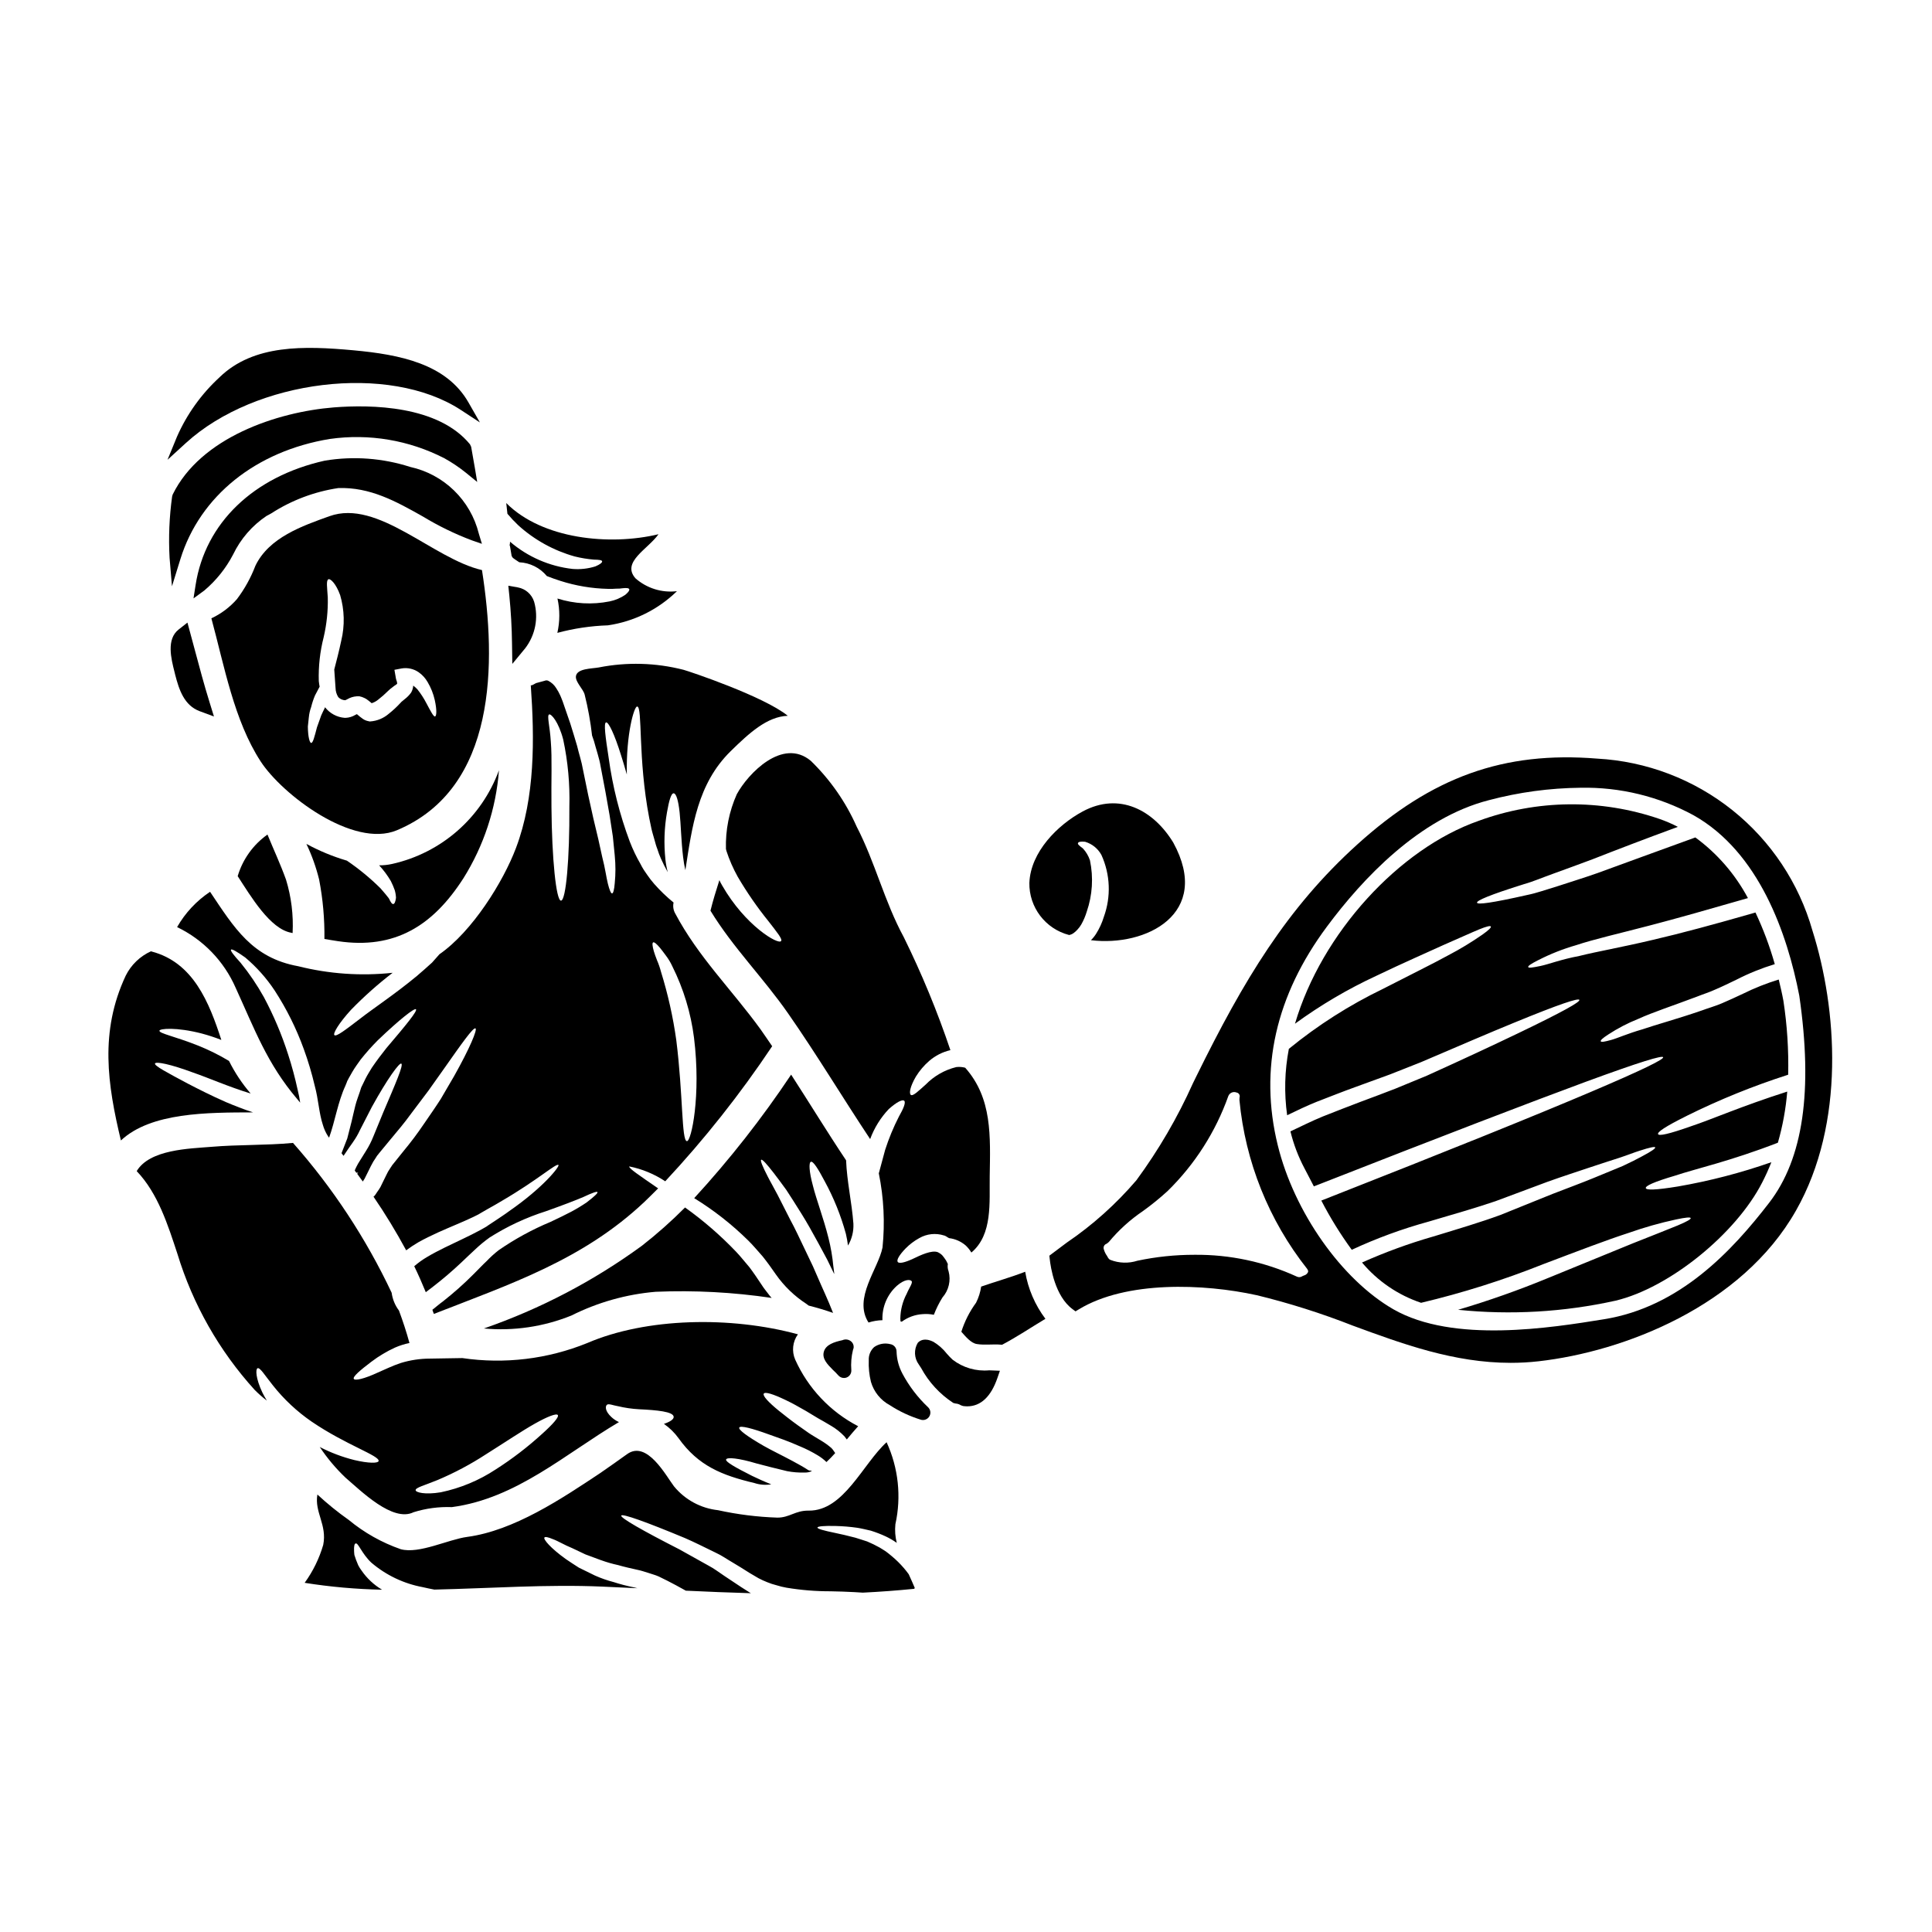 <?xml version="1.0" encoding="UTF-8"?>
<!-- Uploaded to: ICON Repo, www.svgrepo.com, Generator: ICON Repo Mixer Tools -->
<svg fill="#000000" width="800px" height="800px" version="1.1" viewBox="144 144 512 512" xmlns="http://www.w3.org/2000/svg">
 <g>
  <path d="m281.37 283.23c4.269 3.859 9.379 6.68 14.922 8.234 1.668 0.414 3.371 0.695 5.086 0.84 1.324 0.027 2.137 0.113 2.191 0.449 0.055 0.336-0.535 0.816-1.797 1.352h-0.004c-1.941 0.609-3.984 0.836-6.012 0.672-6.129-0.684-11.91-3.199-16.59-7.219 0.004 0.305-0.031 0.605-0.109 0.898 0.043 0.117 0.082 0.242 0.109 0.363l0.426 2.527c0.109 0.168 0.195 0.34 0.309 0.48 0.34 0.25 0.672 0.504 1.066 0.754 0.195 0.141 0.453 0.285 0.648 0.426l-0.004 0.004c2.844 0.133 5.496 1.457 7.309 3.652 1.148 0.449 2.363 0.898 3.625 1.289 4.074 1.301 8.316 2.012 12.594 2.106 0.723 0.027 1.445 0.012 2.164-0.055 0.566 0.023 1.129-0.016 1.684-0.109 1.012-0.113 1.656-0.059 1.77 0.25 0.113 0.312-0.223 0.789-1.012 1.461h0.004c-1.262 0.867-2.688 1.469-4.188 1.773-4.598 0.918-9.355 0.656-13.824-0.762 0.664 3 0.652 6.109-0.031 9.105 4.379-1.18 8.875-1.848 13.406-1.996 6.898-1.008 13.305-4.18 18.289-9.055-3.977 0.484-7.973-0.754-10.984-3.398-3.82-4.328 3.312-7.731 6.098-11.691-12.988 3.117-30.855 1.289-40.352-8.266 0.113 0.957 0.195 1.883 0.312 2.836l-0.004 0.004c0.906 1.078 1.875 2.106 2.898 3.074z"/>
  <path d="m221.18 391.19c0.109 0.027 0.25 0.055 0.363 0.086 0.246-4.777-0.344-9.562-1.738-14.137-1.461-4.074-3.289-7.981-4.922-11.973-3.793 2.684-6.574 6.566-7.894 11.023 3.516 5.391 8.574 13.988 14.191 15z"/>
  <path d="m279.77 319.94 3.422-4.148c2.688-3.504 3.566-8.074 2.359-12.32-0.617-1.961-2.262-3.418-4.281-3.797l-2.562-0.453 0.266 2.586c0.422 4.219 0.664 8.508 0.715 12.754z"/>
  <path d="m247.93 372.95c-1.133 0.254-2.293 0.379-3.453 0.367 1.172 1.27 2.211 2.664 3.09 4.156 0.398 0.781 0.746 1.59 1.039 2.418 0.195 0.664 0.309 1.355 0.336 2.051-0.141 1.012-0.367 1.574-0.703 1.633-0.34 0.059-0.699-0.453-1.121-1.379-0.25-0.422-0.617-0.758-0.93-1.207-0.395-0.449-0.844-0.984-1.348-1.574-2.738-2.711-5.719-5.164-8.906-7.332-3.727-1.098-7.324-2.586-10.738-4.441 1.445 3.023 2.574 6.191 3.375 9.445 1 5.188 1.473 10.465 1.402 15.746 1.18 0.195 2.391 0.422 3.598 0.59 15.117 2.246 25.191-4.156 33.211-16.633h0.004c5.426-8.648 8.668-18.484 9.445-28.664-4.59 12.555-15.254 21.91-28.301 24.824z"/>
  <path d="m231.32 280.79c-7.195 2.586-16.02 5.621-19.641 13.148-1.203 3.164-2.852 6.141-4.891 8.84-1.883 2.144-4.188 3.879-6.769 5.086 3.43 12.641 6.016 27.113 13.066 37.934 5.703 8.766 24.5 23.07 36.078 18.234 26.551-11.129 26.414-44.371 22.566-68.953-13.016-3.019-27.57-18.898-40.41-14.289zm7.691 47.738h0.25l0.395 0.113c0.156 0.02 0.309 0.066 0.449 0.141 0.332 0.121 0.652 0.273 0.957 0.453l0.504 0.367c0.453 0.336 0.73 0.586 0.93 0.754 0.637-0.203 1.227-0.527 1.742-0.953 0.906-0.703 1.77-1.465 2.582-2.277l0.34-0.309 0.223-0.195 0.086-0.086 0.195-0.137c0.227-0.168 0.477-0.363 0.754-0.59l0.648-0.449c0.164-0.086 0.109-0.168 0.195-0.141 0-0.055-0.031-0.113-0.031-0.168 0.059-0.223-0.195-0.758-0.281-1.125l-0.422-2.418 1.91-0.363 0.008-0.004c1.562-0.258 3.16 0.094 4.469 0.984 0.992 0.688 1.82 1.59 2.414 2.641 0.875 1.473 1.512 3.074 1.887 4.746 0.59 2.668 0.477 4.242 0.082 4.356-0.395 0.113-1.121-1.297-2.301-3.516v0.004c-0.668-1.293-1.457-2.516-2.363-3.652-0.34-0.375-0.715-0.715-1.121-1.012-0.043 0.652-0.238 1.285-0.562 1.852-0.488 0.676-1.078 1.273-1.742 1.773-0.195 0.141-0.422 0.34-0.645 0.535l-0.168 0.137-0.055 0.059-0.285 0.309h-0.004c-0.926 1.004-1.93 1.934-3 2.781-1.383 1.207-3.121 1.926-4.949 2.051h-0.215l-0.168-0.055h-0.004c-0.555-0.09-1.078-0.301-1.543-0.617-0.52-0.363-1.016-0.758-1.492-1.18l-0.109-0.082c-0.086 0.055-0.227 0.109-0.395 0.195-0.781 0.477-1.668 0.746-2.586 0.785h-0.25c-2.051-0.16-3.941-1.18-5.199-2.805-0.168 0.363-0.312 0.727-0.508 1.066-0.379 0.727-0.688 1.488-0.926 2.273-0.25 0.703-0.48 1.379-0.703 1.969-0.672 2.555-1.066 4.156-1.543 4.156-0.395-0.055-0.844-1.574-0.875-4.352 0.086-0.73 0.168-1.547 0.254-2.418h0.004c0.086-0.941 0.293-1.867 0.617-2.754 0.258-1.047 0.598-2.07 1.012-3.062 0.395-0.73 0.816-1.547 1.234-2.332-0.086-0.453-0.168-0.93-0.223-1.492-0.113-3.906 0.32-7.812 1.289-11.602 0.805-3.453 1.176-6.992 1.094-10.535-0.164-2.699-0.477-4.527 0.168-4.832 0.508-0.25 1.996 1.121 3.094 4.156l0.004-0.004c1.164 3.941 1.27 8.117 0.305 12.113-0.617 2.926-1.289 5.453-1.855 7.644l0.34 4.887c0.016 0.867 0.266 1.711 0.73 2.445 0.484 0.504 1.152 0.797 1.852 0.812l0.508-0.25c0.77-0.461 1.633-0.73 2.527-0.789z"/>
  <path d="m252.73 267.75c-7.312-2.356-15.078-2.93-22.652-1.676-18.895 4.223-31.699 16.531-34.242 32.961l-0.555 3.543 2.887-2.109h-0.004c3.133-2.648 5.719-5.883 7.613-9.52 1.984-4.133 5.035-7.656 8.84-10.211l1.289-0.699v-0.004c5.371-3.461 11.414-5.742 17.734-6.691 8.453-0.289 15.305 3.516 22.508 7.582h-0.004c4.082 2.469 8.379 4.562 12.84 6.25l2.727 0.945-0.836-2.754h0.004c-1.086-4.336-3.363-8.281-6.566-11.395-3.207-3.113-7.219-5.266-11.582-6.223z"/>
  <path d="m357.74 489.57c0.195 0.141 0.367 0.281 0.562 0.422 2.219 0.562 4.383 1.207 6.465 1.941-0.34-0.848-0.703-1.715-1.039-2.559-0.648-1.574-1.492-3.375-2.191-4.977-0.699-1.602-1.406-3.258-2.109-4.832-0.727-1.516-1.434-3.004-2.106-4.41-1.379-2.871-2.613-5.566-3.906-7.926-1.207-2.418-2.336-4.606-3.316-6.519-0.984-1.914-1.938-3.512-2.613-4.859-1.406-2.723-2.051-4.297-1.766-4.496 0.285-0.195 1.434 1.066 3.312 3.484 0.957 1.234 2.051 2.727 3.344 4.496 1.207 1.828 2.527 3.938 3.988 6.266 1.461 2.332 2.926 4.949 4.469 7.785 0.789 1.434 1.574 2.922 2.391 4.441 0.59 1.234 1.207 2.527 1.855 3.82 0-0.141-0.027-0.254-0.027-0.395-0.055-0.508-0.109-1.039-0.195-1.602h-0.008c-0.234-2.551-0.668-5.078-1.293-7.562-1.324-5.309-3.203-10.145-4.133-13.879-1.012-3.738-1.121-6.098-0.531-6.324 0.59-0.227 1.91 1.828 3.652 5.144 2.406 4.414 4.293 9.09 5.621 13.938 0.242 1.027 0.43 2.07 0.559 3.117 1.039-1.758 1.535-3.781 1.434-5.816-0.422-5.644-1.711-11.129-1.938-16.77-4.977-7.445-9.668-15.145-14.562-22.707v-0.004c-7.711 11.559-16.297 22.504-25.691 32.738 5.18 3.184 9.977 6.945 14.305 11.211 1.32 1.289 2.527 2.777 3.848 4.242 1.32 1.656 2.332 3.09 3.484 4.746v0.004c2.18 3.113 4.941 5.777 8.137 7.84z"/>
  <path d="m366.19 508.52c0.375 0.418 0.91 0.66 1.473 0.66 0.262 0 0.523-0.051 0.762-0.152 0.77-0.332 1.242-1.113 1.184-1.945-0.141-1.793 0.008-3.594 0.438-5.34 0.039-0.105 0.133-0.371 0.16-0.48 0.121-0.727-0.184-1.457-0.789-1.879-0.633-0.457-1.461-0.539-2.172-0.219-2.231 0.484-4.367 1.18-4.91 3.023-0.539 1.844 0.871 3.305 2.363 4.82 0.5 0.445 1 0.961 1.492 1.512z"/>
  <path d="m190.41 322.75c1.047 4.09 2.414 8.207 6.535 9.734l3.754 1.391-1.18-3.82c-1.426-4.578-2.688-9.316-3.914-13.902l-1.93-7.16-2.34 1.836c-3.297 2.586-1.969 7.773-1.098 11.207z"/>
  <path d="m339.28 354.43c-2.055 4.582-3.047 9.57-2.898 14.59 0.059 0.145 0.098 0.293 0.117 0.449 0.777 2.383 1.785 4.688 3.008 6.883 2.41 4.109 5.121 8.039 8.117 11.746 2.246 2.894 3.793 4.777 3.375 5.281-0.676 1.094-9.496-4.019-15.625-14.727-0.273-0.453-0.516-0.922-0.73-1.402-0.844 2.668-1.688 5.34-2.363 8.094 5.961 9.781 13.992 17.758 20.598 27.258 7.59 10.902 14.387 22.227 21.719 33.27v-0.004c1.09-2.957 2.766-5.664 4.934-7.953 2.106-1.883 3.652-2.641 4.102-2.188 0.449 0.453-0.195 2.051-1.434 4.211-1.441 2.82-2.652 5.754-3.625 8.77-0.617 2.219-1.18 4.328-1.684 6.238 1.32 6.461 1.652 13.082 0.984 19.641-1.125 5.703-7.84 13.457-3.711 19.895 1.199-0.383 2.449-0.59 3.711-0.621 0.004-0.055-0.008-0.113-0.027-0.168-0.094-3.394 1.301-6.656 3.816-8.934 2.109-1.828 3.516-1.711 3.91-1.262s-0.645 1.797-1.297 3.371v-0.004c-1.074 2.027-1.652 4.281-1.684 6.578 0.027 0.25 0.027 0.477 0.055 0.758 0.113 0.027 0.227 0.027 0.34 0.055 1.605-1.184 3.519-1.875 5.508-1.996 0.996-0.086 2-0.027 2.981 0.172 0.613-1.598 1.375-3.133 2.277-4.582 1.672-1.895 2.285-4.5 1.629-6.941-0.238-0.617-0.309-1.285-0.199-1.941-0.137-0.309-0.281-0.59-0.449-0.898-0.789-1.125-0.984-1.602-2.191-2.219-1.629-0.645-4.609 0.789-6.602 1.742-2.164 1.012-3.711 1.348-4.047 0.816-0.336-0.531 0.449-1.855 2.106-3.57h0.004c1.055-1.078 2.269-1.996 3.598-2.723 1.992-1.152 4.379-1.406 6.57-0.703l0.113 0.027h0.027l0.395 0.195h0.027l0.141 0.113 0.281 0.168 0.34 0.195v0.004c1.629 0.195 3.168 0.867 4.41 1.938 0.59 0.555 1.102 1.188 1.516 1.883 5.676-4.773 4.75-13.289 4.859-20.203 0.168-10.629 0.703-20.652-6.492-28.773h0.004c-0.777-0.211-1.59-0.27-2.387-0.172-3.078 0.762-5.883 2.367-8.094 4.637-1.938 1.715-3.371 3.148-3.938 2.727-0.48-0.395-0.25-2.109 1.352-4.859 0.965-1.559 2.156-2.961 3.543-4.16 1.605-1.383 3.527-2.356 5.594-2.836-3.453-10.25-7.586-20.254-12.363-29.953-5.144-9.469-7.562-19.809-12.477-29.281-2.898-6.543-7.031-12.465-12.168-17.449-7.492-6.231-16.652 3.457-19.574 8.82z"/>
  <path d="m342.6 479.82c-1.207-1.379-2.273-2.781-3.484-4.047-4.141-4.348-8.684-8.289-13.574-11.777-3.598 3.617-7.418 7.008-11.438 10.148-12.793 9.336-26.902 16.723-41.867 21.918 7.891 0.715 15.84-0.461 23.184-3.43 6.981-3.5 14.559-5.637 22.336-6.297 10.277-0.43 20.57 0.117 30.742 1.629-0.305-0.316-0.586-0.656-0.844-1.012-0.672-0.871-1.348-1.715-1.855-2.531-1.035-1.566-2.219-3.309-3.199-4.602z"/>
  <path d="m302.7 320.88c-1.914 0.34-5.762 0.254-6.07 2.305-0.223 1.488 1.938 3.43 2.301 4.859l0.004 0.004c0.898 3.578 1.555 7.211 1.969 10.875 0.168 0.477 0.34 0.953 0.504 1.461 0.562 2.164 1.406 4.496 1.77 6.742 0.902 4.582 1.684 8.906 2.363 12.871 0.309 1.996 0.59 3.906 0.871 5.676 0.195 1.828 0.367 3.543 0.508 5.086h-0.004c0.242 2.422 0.242 4.859 0 7.277-0.141 1.742-0.395 2.699-0.703 2.727-0.312 0.027-0.699-0.902-1.121-2.586-0.422-1.684-0.73-4.16-1.492-7.055-0.309-1.434-0.672-3.035-1.039-4.723-0.422-1.742-0.844-3.598-1.32-5.539-0.902-3.938-1.828-8.266-2.727-12.812-0.395-2.336-1.094-4.297-1.574-6.379-0.562-2.023-1.234-4.019-1.797-5.902-0.645-1.855-1.262-3.652-1.828-5.309-0.137-0.422-0.281-0.816-0.449-1.207-0.168-0.395-0.25-0.672-0.422-1.012-0.289-0.637-0.625-1.246-1.012-1.828-0.531-0.887-1.312-1.598-2.246-2.051-0.148-0.031-0.297-0.051-0.449-0.059-0.875 0.254-1.77 0.48-2.672 0.73-0.727 0.395-1.18 0.699-1.402 0.562 1.012 14.168 1.148 29.73-3.91 43.102-3.371 8.961-11.574 22.145-20.285 28.184-0.645 0.73-1.297 1.465-1.969 2.219-1.289 1.207-2.668 2.363-4.047 3.57-5.871 4.859-11.379 8.457-15.09 11.352-3.789 2.898-6.266 4.805-6.742 4.297-0.422-0.422 1.098-3.062 4.414-6.715v0.004c3.434-3.531 7.117-6.805 11.02-9.805-8.379 0.898-16.855 0.309-25.031-1.742-12.203-2.219-16.945-10.172-23.352-19.723-3.598 2.398-6.59 5.602-8.738 9.355 6.926 3.332 12.426 9.031 15.512 16.07 5.027 10.988 8.316 20.074 16.297 29.477 0.285 0.34 0.535 0.676 0.816 0.984h-0.004c-0.16-1.145-0.383-2.277-0.668-3.394-0.684-3.168-1.527-6.301-2.527-9.383-1.68-5.242-3.828-10.324-6.422-15.184-1.793-3.219-3.859-6.273-6.184-9.133-1.828-1.996-2.754-3.203-2.527-3.461 0.227-0.254 1.543 0.508 3.734 2.055h0.004c3.019 2.539 5.66 5.5 7.84 8.793 3.148 4.852 5.731 10.047 7.699 15.484 1.172 3.207 2.144 6.481 2.922 9.805 0.984 3.598 1.098 7.168 2.137 10.285 0.305 1.074 0.77 2.098 1.375 3.035 0.086 0.125 0.18 0.25 0.281 0.367 1.602-4.441 2.305-9.414 4.328-13.777l0.395-0.984 0.082-0.25 0.168-0.285 0.223-0.449c0.34-0.562 0.645-1.121 0.957-1.684 0.645-1.125 1.488-2.246 2.219-3.289h0.004c1.414-1.781 2.922-3.477 4.523-5.086 5.902-5.648 9.695-8.57 10.117-8.23 0.477 0.422-2.695 4.269-7.84 10.312-1.234 1.543-2.527 3.258-3.82 5.141-0.559 0.957-1.148 1.828-1.711 2.953-0.285 0.559-0.562 1.148-0.844 1.738l-0.223 0.449c0 0.031-0.113 0.195-0.059 0.141l-0.082 0.223-0.285 0.902c-0.395 1.207-0.871 2.363-1.207 3.707-0.34 1.348-0.645 2.754-0.98 4.16-0.395 1.488-0.758 3.008-1.152 4.523-0.508 1.289-1.012 2.586-1.52 3.906 0.195 0.223 0.367 0.48 0.535 0.703l0.168-0.25c0.816-1.266 1.629-2.391 2.363-3.43h-0.008c0.695-0.973 1.297-2.008 1.797-3.094 1.152-2.219 2.191-4.297 3.176-6.18 4.133-7.504 7.305-11.809 7.812-11.492 0.617 0.367-1.461 5.141-4.777 12.898-0.816 1.969-1.684 4.129-2.641 6.43-0.516 1.293-1.145 2.535-1.883 3.711-0.676 1.094-1.406 2.246-2.137 3.43-0.281 0.531-0.645 1.18-0.758 1.488h-0.004c-0.062 0.113-0.109 0.238-0.137 0.367 0.133 0.215 0.281 0.422 0.449 0.617 0.141-0.109 0.367 0 0.449 0-0.027 0.082-0.281 0.223-0.281 0.223 0.504 0.703 1.012 1.379 1.516 2.078l0.48-0.754 1.039-2.082c0.395-0.816 0.816-1.684 1.262-2.445l0.645-0.984 0.312-0.504 0.082-0.113 0.285-0.336 0.164-0.223c0.984-1.207 1.969-2.391 2.926-3.543 1.941-2.332 3.82-4.523 5.453-6.801 1.656-2.188 3.258-4.297 4.746-6.297 1.406-1.996 2.754-3.879 3.965-5.59 4.859-6.914 7.922-11.27 8.512-10.902 0.508 0.336-1.488 5.195-5.676 12.641-1.066 1.855-2.273 3.879-3.543 6.07-1.352 2.109-2.898 4.328-4.5 6.66-1.668 2.469-3.457 4.852-5.363 7.141-0.957 1.207-1.941 2.445-2.953 3.68l-0.109 0.137-0.059 0.113-0.336 0.504-0.648 1.016c-0.363 0.645-0.586 1.234-0.926 1.855-0.367 0.754-0.73 1.516-1.098 2.246-0.254 0.438-0.535 0.859-0.84 1.266l-0.422 0.645-0.109 0.141-0.059 0.082h-0.004c-0.016 0.016-0.023 0.039-0.027 0.059l-0.195 0.195-0.168 0.137v0.004c3.133 4.586 6.023 9.332 8.656 14.219 1.035-0.773 2.117-1.484 3.234-2.137 1.742-0.984 3.484-1.797 5.172-2.586 3.371-1.516 6.574-2.777 9.355-4.102l1.012-0.504 0.449-0.227 0.508-0.309c0.672-0.395 1.348-0.758 1.996-1.152 1.289-0.727 2.582-1.434 3.707-2.133 9.355-5.453 14.359-10.004 14.922-9.469 0.395 0.336-3.938 5.926-13.121 12.277-1.125 0.848-2.336 1.602-3.57 2.449-0.617 0.422-1.262 0.844-1.91 1.262l-0.48 0.34c-0.281 0.164-0.395 0.223-0.586 0.336l-1.098 0.617c-2.949 1.602-6.125 3.008-9.328 4.582-1.574 0.789-3.203 1.602-4.723 2.527l-0.004-0.004c-1.203 0.711-2.344 1.527-3.398 2.445 1.094 2.25 2.106 4.555 3.062 6.887 0.535-0.395 1.066-0.848 1.742-1.324l0.137-0.113c2.637-2.035 5.172-4.199 7.59-6.488 1.207-1.121 2.418-2.332 3.543-3.34v-0.004c1.227-1.164 2.531-2.246 3.906-3.231 4.664-2.961 9.691-5.301 14.957-6.973 4.328-1.543 7.586-2.777 9.891-3.762 2.273-1.07 3.594-1.547 3.734-1.297 0.141 0.25-0.871 1.207-2.867 2.727l0.004 0.004c-1.305 0.883-2.656 1.699-4.047 2.445-1.602 0.844-3.457 1.742-5.539 2.723-4.816 2.004-9.41 4.512-13.707 7.477-1.141 0.883-2.211 1.852-3.203 2.898-1.234 1.148-2.305 2.332-3.516 3.512-2.523 2.535-5.199 4.914-8.012 7.129 0 0.027-0.141 0.113-0.141 0.113-0.73 0.504-1.684 1.348-2.723 2.16 0.109 0.367 0.25 0.73 0.395 1.098 20.316-7.949 39.48-14.305 55.777-29.672 1.238-1.18 2.449-2.391 3.652-3.598-4.918-3.398-7.894-5.363-7.641-5.812v-0.004c3.402 0.68 6.637 2.016 9.523 3.938 10.398-11.148 19.879-23.117 28.34-35.797-1.012-1.461-1.996-2.953-3.035-4.414-7.644-10.562-16.531-19.191-22.676-30.797v0.004c-0.484-0.875-0.633-1.891-0.418-2.867-1.84-1.496-3.551-3.144-5.117-4.918-0.688-0.785-1.328-1.609-1.91-2.473l-0.844-1.234c-0.395-0.59-0.562-0.984-0.844-1.488l0.004-0.004c-1.125-1.934-2.094-3.953-2.898-6.039-2.676-7.148-4.547-14.574-5.586-22.137-0.875-5.648-1.352-9.273-0.703-9.445 0.645-0.172 2.219 3.066 3.965 8.66 0.504 1.547 1.012 3.289 1.543 5.144-0.223-10.793 1.969-18.18 2.754-18.012 1.461 0.109 0.141 13.711 3.176 29.52 0.195 0.953 0.395 1.91 0.59 2.836 0.195 0.93 0.531 1.938 0.789 2.894l0.395 1.406c0.082 0.309 0.281 0.816 0.422 1.207h-0.004c0.25 0.812 0.547 1.613 0.898 2.387 0.562 1.289 1.18 2.5 1.828 3.652v0.004c-0.293-1.109-0.5-2.238-0.621-3.375-0.445-4.176-0.305-8.395 0.422-12.531 0.535-3.062 1.098-5.031 1.77-5.004 0.672 0.027 1.234 1.914 1.574 5.09 0.34 3.176 0.395 7.414 0.926 11.855h0.004c0.133 1.152 0.328 2.297 0.59 3.426 1.77-11.414 3.176-22.871 12-31.527 4.906-4.805 9.664-9.184 15.141-9.383-6.375-5.172-26.074-11.773-27.676-12.203l0.004 0.004c-7.328-1.871-14.98-2.082-22.398-0.617zm-10.031 61.797c-1.289 0-2.418-11.098-2.527-24.797-0.086-6.938 0.195-12.988-0.168-17.32-0.25-4.16-1.098-6.941-0.449-7.223 0.531-0.223 2.5 1.91 3.734 6.66 1.246 5.844 1.793 11.816 1.629 17.789 0.086 13.703-0.898 24.859-2.219 24.891zm24.402 11.07c0.281-0.168 0.93 0.367 1.828 1.434 0.449 0.535 0.957 1.234 1.547 2.023 0.684 0.898 1.27 1.867 1.738 2.894 2.957 5.93 4.894 12.316 5.734 18.891 1.91 15.352-0.73 27.59-1.887 27.422-1.434-0.109-0.984-12.25-2.809-26.766v0.004c-0.855-6.137-2.211-12.191-4.047-18.105-0.277-1.055-0.633-2.09-1.066-3.09-0.367-0.926-0.645-1.738-0.844-2.391-0.375-1.336-0.457-2.148-0.18-2.316z"/>
  <path d="m266.06 252.6 5.117 3.348-3.039-5.316c-5.856-10.215-18.125-12.672-30.508-13.805-12.988-1.18-26.391-1.609-35.426 7.129l0.004 0.004c-4.832 4.426-8.691 9.812-11.324 15.812l-2.492 6.078 4.852-4.434c18.488-16.891 53.863-21.164 72.816-8.816z"/>
  <path d="m383.51 559.53c-0.977-1.137-2.047-2.191-3.203-3.148-0.535-0.422-1.012-0.871-1.547-1.234-0.535-0.367-1.125-0.699-1.656-1.039h-0.004c-1.062-0.594-2.16-1.129-3.285-1.602-1.125-0.34-2.164-0.727-3.176-1.012-2.051-0.531-3.848-0.957-5.367-1.262-2.977-0.617-4.637-1.066-4.637-1.406s1.742-0.508 4.859-0.422c1.91 0.047 3.816 0.207 5.707 0.477 1.094 0.168 2.301 0.48 3.566 0.758 1.324 0.414 2.621 0.91 3.879 1.488 1.051 0.492 2.055 1.074 3.004 1.746-0.41-1.617-0.535-3.289-0.363-4.945 1.617-7.301 0.797-14.93-2.332-21.723-6.297 5.731-11.352 18.234-20.625 18.125-3.598-0.059-5.086 1.883-8.344 1.855-5.285-0.176-10.543-0.836-15.711-1.969-4.562-0.5-8.75-2.769-11.66-6.32-2.133-2.809-7.164-12.309-12.418-8.543-2.391 1.711-4.805 3.43-7.223 5.086-10.145 6.742-22.758 15.199-35.18 16.859-5.031 0.676-12.73 4.582-17.59 3.258-5.019-1.746-9.684-4.371-13.777-7.754-2.922-2.059-5.699-4.312-8.316-6.742-0.816 4.723 2.613 8.004 1.547 13.348-1.051 3.609-2.715 7.008-4.922 10.055 6.789 1.078 13.645 1.688 20.516 1.828-2.156-1.273-4.004-3-5.422-5.059-0.344-0.453-0.645-0.93-0.902-1.434-0.223-0.504-0.422-1.012-0.59-1.461-0.168-0.449-0.281-0.871-0.422-1.262-0.055-0.367-0.055-0.703-0.082-1.012-0.055-1.234 0.082-1.941 0.395-2.023 0.699-0.312 1.602 2.668 4.188 5.086 3.894 3.32 8.594 5.559 13.625 6.488 1.039 0.25 2.051 0.449 3.062 0.645 14.922-0.336 29.914-1.434 44.566-0.789l9.242 0.426c-0.336-0.086-0.672-0.168-1.039-0.254-1.777-0.355-3.531-0.816-5.254-1.375-1.703-0.441-3.367-1.023-4.973-1.742l-4.242-2.082c-1.266-0.789-2.418-1.574-3.457-2.273-4.047-2.894-5.988-5.227-5.68-5.703 0.195-0.281 0.984-0.113 2.25 0.422 1.289 0.449 3.035 1.547 5.195 2.418 1.039 0.508 2.191 1.039 3.43 1.629 1.297 0.48 2.641 0.984 4.106 1.52v-0.004c1.496 0.547 3.023 0.984 4.578 1.32 1.52 0.449 3.402 0.871 5.172 1.262 0.871 0.168 1.855 0.508 2.781 0.789 0.926 0.34 1.766 0.508 2.777 0.957 1.547 0.73 3.062 1.52 4.527 2.301 0.953 0.535 1.828 1.012 2.668 1.465 5.758 0.281 11.492 0.504 17.25 0.672h0.004c-0.105-0.051-0.207-0.105-0.305-0.168-0.789-0.504-1.574-1.012-2.336-1.488-1.516-1.012-3.008-1.996-4.441-2.953-1.434-0.957-2.695-1.938-4.102-2.668-2.781-1.547-5.394-3.008-7.754-4.328-9.754-4.977-15.707-8.375-15.43-8.965 0.281-0.59 6.691 1.715 16.891 5.961 2.527 1.094 5.254 2.473 8.203 3.906 1.492 0.672 2.898 1.684 4.414 2.559 1.516 0.875 2.981 1.828 4.496 2.777 0.789 0.453 1.574 0.93 2.391 1.406l-0.004-0.004c0.742 0.387 1.5 0.738 2.281 1.043 0.801 0.332 1.629 0.605 2.469 0.812 0.867 0.273 1.75 0.492 2.644 0.648 3.879 0.645 7.809 0.965 11.742 0.953l3.117 0.082c1.07 0.055 2.137 0.082 3.176 0.141 0.758 0.055 1.461 0.082 2.191 0.137 4.551-0.223 9.082-0.559 13.598-1.012l0.004 0.004c0.082-0.062 0.141-0.152 0.168-0.25-0.508-1.18-1.039-2.418-1.602-3.625-0.441-0.602-0.887-1.18-1.309-1.656z"/>
  <path d="m404.02 484.96c-0.219 1.488-0.676 2.93-1.348 4.269-1.715 2.336-3.031 4.938-3.906 7.699 1.125 1.266 2.559 3.035 4.129 3.258 2.082 0.34 4.273-0.027 6.379 0.168 0.109 0 0.168 0.027 0.281 0.027 3.938-2.078 7.644-4.578 11.492-6.883v0.004c-2.762-3.668-4.602-7.945-5.363-12.477-3.82 1.488-7.785 2.582-11.664 3.934z"/>
  <path d="m383.17 508.06c-0.98-1.824-1.523-3.856-1.574-5.93-0.012-0.961-0.715-1.773-1.664-1.918-1.477-0.379-3.039-0.09-4.285 0.785-0.969 0.898-1.488 2.184-1.414 3.504-0.078 1.918 0.117 3.84 0.578 5.707 0.77 2.644 2.566 4.871 4.996 6.176 2.574 1.676 5.371 2.981 8.309 3.879 0.871 0.219 1.781-0.18 2.207-0.973 0.43-0.789 0.266-1.77-0.395-2.379-2.715-2.566-4.996-5.555-6.758-8.852z"/>
  <path d="m552.86 479.06c9.496-3.598 16.973-6.465 22.789-8.344 4.086-1.445 8.266-2.629 12.504-3.543 2.641-0.562 3.82-0.645 3.906-0.367 0.082 0.281-0.957 0.902-3.43 1.941-2.473 1.039-6.348 2.527-11.969 4.773-5.621 2.305-12.988 5.312-22.395 9.164h-0.004c-7.801 3.219-15.762 6.031-23.855 8.426 13.945 1.43 28.031 0.613 41.723-2.414 14.328-3.402 31.945-17.785 38.859-31.305v0.004c0.906-1.758 1.719-3.559 2.445-5.398-8.074 2.828-16.367 4.981-24.797 6.438-6.016 0.984-8.371 0.984-8.484 0.422s1.996-1.602 7.812-3.312c5.453-1.832 14.496-3.793 27.199-8.715l-0.004-0.004c1.273-4.422 2.102-8.957 2.477-13.543-12.055 3.848-20.074 7.391-25.43 9.164-6.098 2.16-8.574 2.641-8.797 2.106-0.223-0.535 1.828-1.969 7.644-4.859l-0.004-0.004c8.66-4.293 17.633-7.926 26.836-10.875 0.152-6.551-0.27-13.105-1.262-19.586-0.34-1.883-0.789-3.762-1.238-5.644v0.004c-3.254 0.996-6.418 2.254-9.469 3.762-1.941 0.902-3.766 1.77-5.648 2.559-1.883 0.789-3.625 1.262-5.285 1.883-6.691 2.305-11.883 3.68-15.766 5.004-3.988 1.152-6.519 2.332-8.266 2.809-1.746 0.48-2.586 0.617-2.727 0.367s0.422-0.82 1.996-1.828c2.508-1.641 5.168-3.023 7.953-4.133 3.82-1.742 9.078-3.457 15.484-5.871 1.602-0.645 3.371-1.18 5.059-1.969 1.711-0.727 3.543-1.629 5.481-2.555h-0.004c3.254-1.668 6.648-3.039 10.145-4.106-1.328-4.695-3.039-9.273-5.117-13.684-10.762 3.09-19.559 5.481-27.203 7.25-8.289 1.969-14.691 3.062-19.5 4.269-4.918 0.926-8.066 2.191-10.234 2.641-2.168 0.449-3.148 0.59-3.285 0.309-0.137-0.285 0.672-0.844 2.668-1.855v0.004c3.207-1.645 6.57-2.973 10.035-3.965 4.801-1.598 11.297-3.062 19.328-5.168 7.168-1.855 16.02-4.383 26.191-7.305-3.383-6.336-8.145-11.832-13.938-16.074-10.258 3.711-18.824 6.856-25.934 9.445-3.848 1.352-7.363 2.418-10.426 3.43-3.09 0.926-5.731 1.883-8.148 2.363-9.551 2.16-13.238 2.613-13.348 2.051s3.312-2.051 12.477-4.922c2.332-0.645 4.918-1.766 7.922-2.836 3.008-1.07 6.375-2.332 10.172-3.734 6.297-2.473 13.777-5.34 22.648-8.602v-0.004c-1.562-0.812-3.18-1.512-4.844-2.09-15.57-5.344-32.508-5.164-47.961 0.504-21.059 7.367-41.602 29.77-48.656 53.762 6.769-4.941 14.004-9.203 21.609-12.723 7.445-3.57 13.32-6.102 17.711-8.125 4.469-1.938 7.504-3.34 9.496-4.156 1.996-0.816 2.953-1.012 3.09-0.758 0.137 0.25-0.504 0.93-2.301 2.191-2.871 1.992-5.863 3.805-8.961 5.422-4.301 2.363-10.059 5.168-17.32 8.906h0.004c-8.914 4.301-17.289 9.637-24.953 15.902-1.117 5.801-1.27 11.742-0.453 17.59 2.672-1.289 5.254-2.527 7.785-3.543 3.566-1.379 6.965-2.727 10.234-3.906l9.238-3.367c2.867-1.125 5.594-2.219 8.176-3.231 10.312-4.414 18.352-7.871 24.531-10.398 12.363-5.086 17.223-6.656 17.477-6.125 0.25 0.531-4.184 3.062-16.238 8.852-6.043 2.894-13.938 6.606-24.195 11.242-2.613 1.066-5.394 2.219-8.316 3.43-2.922 1.148-5.988 2.273-9.215 3.484-3.227 1.207-6.551 2.527-10.059 3.906-2.809 1.152-5.621 2.559-8.547 3.938v-0.008c0.832 3.402 2.078 6.684 3.711 9.777 0.844 1.574 1.656 3.203 2.5 4.805 34.812-13.656 57.746-22.434 72.027-27.707 14.609-5.367 20.312-7.055 20.539-6.523 0.223 0.531-5.059 3.203-19.418 9.301-14.02 5.961-36.695 15.145-71.176 28.691l0.004 0.004c2.352 4.543 5.051 8.902 8.066 13.039 6.578-3.059 13.402-5.559 20.398-7.477 6.574-1.941 12.477-3.625 17.672-5.394 5.199-1.938 9.844-3.668 13.938-5.199 4.16-1.488 7.785-2.641 10.93-3.707 3.144-1.066 5.789-1.883 8.012-2.613 2.219-0.73 3.938-1.434 5.309-1.855 2.754-0.898 4.047-1.152 4.16-0.898s-0.902 1.012-3.516 2.387c-1.289 0.703-2.977 1.574-5.117 2.559-2.164 0.898-4.746 1.969-7.84 3.231s-6.633 2.586-10.734 4.16c-4.074 1.656-8.691 3.519-13.852 5.59-5.281 1.941-11.27 3.711-17.785 5.703v-0.004c-6.438 1.852-12.738 4.152-18.855 6.887 4.133 4.934 9.551 8.629 15.652 10.676 10.984-2.609 21.762-6.016 32.254-10.191z"/>
  <path d="m396.46 504.34c-0.535-0.496-1.043-1.023-1.52-1.574-0.992-1.277-2.215-2.356-3.598-3.188h-0.02c-2.312-1.141-3.562-0.312-4.102 0.285-1.066 1.781-0.969 4.027 0.25 5.707l0.617 0.941h0.004c2.031 3.766 4.973 6.957 8.559 9.293l0.598 0.148c0.496 0.031 0.977 0.191 1.395 0.461l0.574 0.199c0.367 0.051 0.734 0.078 1.102 0.082 3.582 0 6.297-2.535 8.02-7.551l0.648-1.879-2.844-0.113h0.004c-3.469 0.316-6.93-0.691-9.688-2.812z"/>
  <path d="m624.32 390.63c-3.574-12.594-10.992-23.754-21.219-31.93-10.227-8.172-22.75-12.949-35.824-13.66-24.73-2.004-43.75 4.805-63.602 22.77-18.621 16.836-30.102 35.953-42.586 61.332l-0.945 1.922c-4.07 9.078-9.094 17.699-14.988 25.719-5.391 6.305-11.598 11.867-18.461 16.531-1.301 0.969-2.609 1.945-3.938 2.953l-0.664 0.5 0.09 0.832c0.242 2.262 1.402 9.906 6.047 13.336l0.789 0.59 0.852-0.516c12.594-7.676 33.23-6.828 47.105-3.781v-0.008c8.68 2.113 17.211 4.816 25.527 8.082 13.211 4.859 26.809 9.863 41.848 9.863 2.473 0.004 4.941-0.137 7.394-0.414 22.469-2.535 53.82-14.527 68.223-39.965 13.164-23.191 10.875-53.512 4.352-74.156zm-186.04 87.254c-0.297-0.082-0.555-0.363-0.914-1.066-0.375-0.512-0.652-1.09-0.828-1.699-0.117-0.297-0.105-0.633 0.035-0.922 0.141-0.289 0.398-0.508 0.707-0.598l0.566-0.453c2.609-3.152 5.66-5.914 9.051-8.207 2.277-1.637 4.453-3.406 6.523-5.297 7.215-7.062 12.723-15.676 16.102-25.191 0.168-0.41 0.488-0.738 0.898-0.914 0.41-0.172 0.871-0.176 1.281-0.008 0.297 0.047 0.551 0.223 0.703 0.48 0.152 0.258 0.184 0.566 0.086 0.848l-0.027 0.668c1.547 16.328 7.773 31.859 17.941 44.727 0.363 0.488 0.266 0.789 0.23 0.879-0.211 0.449-0.617 0.781-1.102 0.895l-0.395 0.172v0.004c-0.43 0.305-0.996 0.344-1.469 0.105-8.508-3.898-17.773-5.871-27.133-5.777-5.078-0.004-10.141 0.523-15.105 1.574-2.34 0.746-4.863 0.672-7.152-0.219zm44.336-30.398c-4.961-20.168-0.559-39.672 13.07-57.973 9.398-12.648 24.469-28.734 42.871-33.457 7.941-2.106 16.109-3.211 24.324-3.297 10.434-0.203 20.742 2.309 29.914 7.281 17.383 9.766 24.863 31.434 28.035 47.828 3.652 25.215 1.035 43.172-7.992 54.887-9.781 12.676-23.617 27.629-43.773 30.859-13.949 2.254-39.918 6.461-55.793-2.633-13.695-7.871-26.32-25.762-30.656-43.496z"/>
  <path d="m203.93 436.09c-3.906-1.711-7.277-3.43-10.09-4.887-5.535-2.949-8.988-4.773-8.766-5.363 0.223-0.59 4.074 0.164 10.059 2.387 4.184 1.438 9.41 3.766 15.285 5.566l0.004-0.004c-2.266-2.625-4.191-5.523-5.731-8.629-2.625-1.574-5.367-2.938-8.207-4.074-6.152-2.445-10.312-3.203-10.234-3.938 0.027-0.562 4.441-1.012 11.266 0.754v0.004c1.746 0.465 3.461 1.027 5.144 1.691-3.231-9.918-7.391-20.516-18.461-23.434v-0.004c-0.07-0.004-0.137-0.023-0.195-0.055-2.91 1.32-5.273 3.602-6.691 6.465-6.961 14.863-4.812 28.887-1.27 43.664 7.953-7.441 22.871-7.414 35.031-7.441-2.535-0.816-4.926-1.773-7.144-2.703z"/>
  <path d="m244.33 531.21c-0.168 0.59-2.641 0.617-6.434-0.285-3.176-0.793-6.25-1.953-9.16-3.457 1.969 2.953 4.258 5.68 6.828 8.125 4.215 3.621 12.531 11.883 18.039 9.16 3.281-1.023 6.711-1.48 10.145-1.352 17.113-2.273 30.066-14.133 44.285-22.535v0.004c-0.746-0.336-1.43-0.793-2.023-1.352-1.656-1.547-1.629-2.754-1.207-3.203 0.422-0.449 1.688 0.141 2.953 0.34l-0.004-0.004c1.836 0.441 3.707 0.711 5.59 0.816 4.695 0.223 9.137 0.617 9.191 2.023 0.027 0.645-0.93 1.289-2.586 1.855 1.496 1.035 2.809 2.316 3.875 3.793 5.254 7.359 11.52 9.84 20.121 11.887 1.434 0.469 2.953 0.582 4.441 0.336-1.914-0.754-3.625-1.543-5.086-2.246-4.469-2.246-7-3.707-6.883-4.297 0.109-0.73 3.398-0.395 8.062 1.012 2.363 0.645 5.144 1.32 8.152 2.051l-0.004-0.004c1.52 0.289 3.062 0.41 4.609 0.363h0.027c0.648 0.023 1.293-0.113 1.883-0.391-0.281-0.223-0.617-0.027-0.93-0.25-1.32-0.875-2.754-1.629-4.184-2.418-2.781-1.492-5.481-2.781-7.617-3.992-4.352-2.5-6.828-4.328-6.492-4.887 0.34-0.559 3.34 0.195 7.894 1.855 2.363 0.844 5.059 1.742 8.121 3.117v-0.004c1.652 0.684 3.25 1.488 4.781 2.418 0.832 0.496 1.605 1.09 2.301 1.77 0.789-0.73 1.574-1.547 2.305-2.363l-0.086-0.164-0.531-0.758-0.34-0.395h0.004c-0.832-0.727-1.727-1.375-2.672-1.941-1.012-0.645-2.305-1.348-3.375-2.078l-2.981-2.106c-1.91-1.379-3.566-2.699-4.973-3.82-2.754-2.246-4.301-3.938-3.965-4.5 0.34-0.562 2.5 0.113 5.731 1.66 1.602 0.754 3.457 1.766 5.484 2.949 1.012 0.59 2.078 1.234 3.172 1.914 1.07 0.617 2.137 1.18 3.402 1.969l0.004-0.004c1.328 0.773 2.539 1.73 3.598 2.84 0.223 0.285 0.422 0.535 0.617 0.816 0.984-1.203 1.996-2.387 3.008-3.512-7.398-3.836-13.281-10.062-16.691-17.664-0.957-2.203-0.68-4.75 0.73-6.691-17.844-4.859-40.184-4.414-55.805 2.301-10.488 4.266-21.926 5.644-33.129 3.996-2.727 0.082-5.676 0.055-8.602 0.141h0.004c-2.602 0.004-5.188 0.391-7.672 1.148-2.246 0.73-4.297 1.77-6.098 2.531-3.625 1.684-6.098 2.246-6.402 1.684-0.309-0.562 1.598-2.219 4.723-4.582v0.004c1.926-1.461 4.012-2.703 6.211-3.711 1.227-0.535 2.508-0.941 3.82-1.207-0.789-2.922-1.742-5.789-2.781-8.598-1.039-1.383-1.707-3.008-1.941-4.723-6.797-14.41-15.605-27.789-26.16-39.73 0 0.027 0 0.027-0.027 0.027-7.195 0.672-14.445 0.422-21.648 1.039-5.789 0.477-16.301 0.672-19.727 6.434 5.648 5.902 8.266 14.273 10.789 21.914v0.004c4.078 13.383 11.07 25.695 20.469 36.055 1.008 1.02 2.09 1.969 3.231 2.84-0.453-0.758-0.875-1.492-1.207-2.191-1.77-3.766-1.797-6.129-1.266-6.379 0.648-0.309 1.941 1.887 4.133 4.609l-0.004-0.004c2.91 3.66 6.348 6.871 10.199 9.523 9.133 6.227 18.152 9.066 17.758 10.473zm15.594 5.031v-0.004c4.512-1.902 8.84-4.207 12.941-6.883 4.922-3.094 9.387-6.102 12.816-8.039 3.43-1.938 5.812-2.836 6.152-2.305 0.34 0.531-1.289 2.391-4.188 5.004h-0.004c-3.809 3.473-7.906 6.613-12.25 9.387-4.434 2.926-9.379 4.984-14.582 6.07-4.215 0.699-6.606 0.027-6.66-0.535-0.098-0.703 2.434-1.32 5.773-2.699z"/>
  <path d="m231.39 260.33c10.41-1.48 21.023 0.309 30.371 5.117 1.992 1.102 3.887 2.371 5.66 3.797l3.043 2.484-0.648-3.871c-0.312-1.836-0.621-3.641-0.957-5.449l-0.312-0.664c-8.449-10.309-26.203-10.547-36.051-9.781-15.09 1.207-35.336 7.984-42.738 23.105l-0.141 0.484v-0.004c-0.75 5.391-0.977 10.84-0.68 16.273l0.637 7.555 2.242-7.238c5.18-16.688 19.969-28.574 39.574-31.809z"/>
  <path d="m428.55 391.25c0.359-0.262 0.691-0.562 0.984-0.898 0.387-0.41 0.727-0.863 1.012-1.352 0.613-1.082 1.102-2.234 1.461-3.426 1.5-4.367 1.793-9.055 0.844-13.574-0.391-1.18-1.035-2.262-1.883-3.172-0.871-0.648-1.434-1.098-1.289-1.406 0.082-0.312 0.73-0.48 1.91-0.34l-0.004 0.004c1.836 0.547 3.383 1.801 4.301 3.484 2.356 5.172 2.586 11.062 0.645 16.406-0.484 1.598-1.184 3.121-2.078 4.527-0.383 0.602-0.836 1.16-1.348 1.656 14.562 1.797 32.145-6.969 21.832-25.852-5.281-8.684-14.359-13.461-24.008-8.266-6.691 3.598-13.797 10.762-14.133 18.895h-0.004c-0.113 6.496 4.246 12.227 10.539 13.852 0.441-0.082 0.859-0.266 1.219-0.539z"/>
 </g>
</svg>